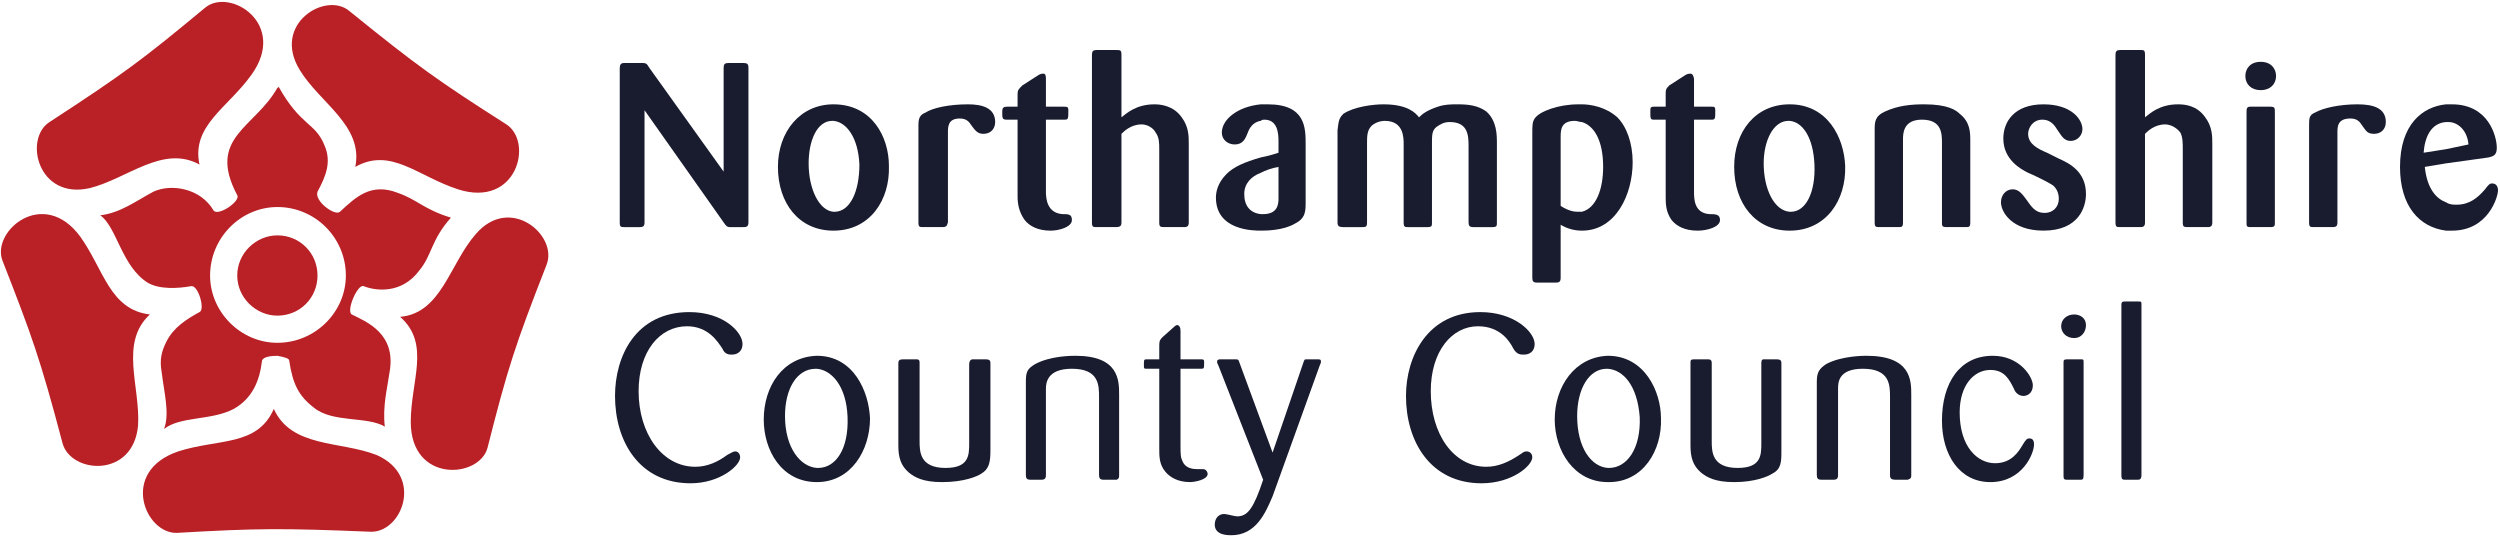 <?xml version="1.0" encoding="UTF-8" standalone="no"?>
<svg xmlns:dc="http://purl.org/dc/elements/1.1/" xmlns:cc="http://creativecommons.org/ns#" xmlns:rdf="http://www.w3.org/1999/02/22-rdf-syntax-ns#" xmlns:svg="http://www.w3.org/2000/svg" xmlns="http://www.w3.org/2000/svg" xmlns:sodipodi="http://sodipodi.sourceforge.net/DTD/sodipodi-0.dtd" xmlns:inkscape="http://www.inkscape.org/namespaces/inkscape" width="1000" height="214.357" id="svg9020" version="1.1">
  <defs id="defs9022">
    <clipPath id="clipPath4357">
      <path d="m 1135.016,33.323 98.666,0 0,35.157 -98.666,0 0,-35.157 z" id="path4359"></path>
    </clipPath>
    <clipPath id="clipPath9375">
      <path d="m 397.412,805.216 140.364,0 0,-95.013 -140.364,0 0,95.013 z" id="path9377"></path>
    </clipPath>
    <clipPath id="clipPath9397">
      <path d="m 397.412,805.216 140.364,0 0,-95.013 -140.364,0 0,95.013 z" id="path9399"></path>
    </clipPath>
    <clipPath id="clipPath9419">
      <path d="m 397.412,805.216 140.364,0 0,-95.013 -140.364,0 0,95.013 z" id="path9421"></path>
    </clipPath>
    <clipPath id="clipPath9833">
      <path d="m 0,0 419.528,0 0,595.276 L 0,595.276 0,0 z" id="path9835"></path>
    </clipPath>
    <clipPath id="clipPath9869">
      <path d="m 0,0 419.528,0 0,595.276 L 0,595.276 0,0 z" id="path9871"></path>
    </clipPath>
    <clipPath id="clipPath10669">
      <path d="m 439.37,33.472 127.559,0 0,61.242 -127.559,0 0,-61.242 z" id="path10671"></path>
    </clipPath>
    <clipPath id="clipPath12158">
      <path d="m 0,0 841.89,0 0,1190.551 -841.89,0 L 0,0 z" id="path12160"></path>
    </clipPath>
    <clipPath id="clipPath12230">
      <path d="m 0,0 841.89,0 0,1190.551 -841.89,0 L 0,0 z" id="path12232"></path>
    </clipPath>
    <clipPath id="clipPath12310">
      <path d="m 0,0 841.89,0 0,1190.551 -841.89,0 L 0,0 z" id="path12312"></path>
    </clipPath>
    <clipPath id="clipPath12326">
      <path d="m 0,0 841.89,0 0,1190.551 -841.89,0 L 0,0 z" id="path12328"></path>
    </clipPath>
    <clipPath id="clipPath14031">
      <path d="m 42.52,1011.455 219.721,0 0,136.576 -219.721,0 0,-136.576 z" id="path14033"></path>
    </clipPath>
    <clipPath id="clipPath14238">
      <path d="m 439.37,68.032 113.386,0 0,70.866 -113.386,0 0,-70.866 z" id="path14240"></path>
    </clipPath>
    <clipPath id="clipPath18027">
      <path d="m 437.253,780.951 138.18,0 0,41.097 -138.18,0 0,-41.097 z" id="path18029"></path>
    </clipPath>
    <clipPath id="clipPath19188">
      <path d="m 409.285,282.803 150.229,0 0,37.984 -150.229,0 0,-37.984 z" id="path19190"></path>
    </clipPath>
    <clipPath id="clipPath19282">
      <path d="m 409.285,284.198 150.229,0 0,36.589 -150.229,0 0,-36.589 z" id="path19284"></path>
    </clipPath>
    <clipPath id="clipPath19298">
      <path d="m 409.285,282.803 150.229,0 0,37.984 -150.229,0 0,-37.984 z" id="path19300"></path>
    </clipPath>
    <clipPath id="clipPath19318">
      <path d="m 409.285,284.198 150.229,0 0,36.589 -150.229,0 0,-36.589 z" id="path19320"></path>
    </clipPath>
    <clipPath id="clipPath19334">
      <path d="m 409.285,282.803 150.229,0 0,37.984 -150.229,0 0,-37.984 z" id="path19336"></path>
    </clipPath>
    <clipPath id="clipPath19790">
      <path d="m 28.346,491.328 770.74,0 0,75.601 -770.74,0 0,-75.601 z" id="path19792"></path>
    </clipPath>
    <clipPath id="clipPath29819">
      <path d="m 1667.675,50.003 -131.04,0 0,-79.615 131.04,0 0,79.615 z" id="path29821"></path>
    </clipPath>
    <clipPath id="clipPath29825">
      <path d="m 1533.249,53.811 136.357,0 0,-39.638 -136.357,0 0,39.638 z" clip-rule="evenodd" id="path29827"></path>
    </clipPath>
    <clipPath id="clipPath29831">
      <path d="m 0,1190.551 1683.78,0 L 1683.78,0 0,0 0,1190.551 z" id="path29833"></path>
    </clipPath>
    <clipPath id="clipPath29837">
      <path d="m 0,1191 1684,0 L 1684,0 0,0 0,1191 z" id="path29839"></path>
    </clipPath>
  </defs>
  <g id="layer1" transform="translate(-690.539,1386.736)">
    <g id="g33272" transform="matrix(1.229,0,0,1.229,-158.387,268.825)">
      <g style="fill:#ba2126;fill-opacity:1" id="g33256">
        <g style="fill:#ba2126;fill-opacity:1" transform="matrix(7.624,0,0,-7.624,806.384,-1292.761)" id="g29845">
          <path id="path29847" style="fill:#ba2126;fill-opacity:1;fill-rule:nonzero;stroke:none" d="M 0,0 C 1.512,0.857 2.671,-0.403 4.385,-0.958 6.905,-1.764 7.61,1.058 6.451,1.814 3.528,3.679 2.671,4.284 -0.252,6.653 -1.26,7.51 -3.579,6.098 -2.369,4.133 -1.512,2.722 0.353,1.764 0,0"></path>
        </g>
        <g style="fill:#ba2126;fill-opacity:1" transform="matrix(7.624,0,0,-7.624,739.524,-1244.732)" id="g29849">
          <path id="path29851" style="fill:#ba2126;fill-opacity:1;fill-rule:nonzero;stroke:none" d="m 0,0 c -1.713,0.202 -1.965,1.915 -2.973,3.326 -1.563,2.117 -3.78,0.252 -3.327,-1.008 1.26,-3.225 1.613,-4.183 2.571,-7.812 0.353,-1.31 3.024,-1.511 3.225,0.756 C -0.403,-3.075 -1.31,-1.21 0,0"></path>
        </g>
        <g style="fill:#ba2126;fill-opacity:1" transform="matrix(7.624,0,0,-7.624,719.932,-1285.847)" id="g29853">
          <path id="path29855" style="fill:#ba2126;fill-opacity:1;fill-rule:nonzero;stroke:none" d="M 0,0 C 1.613,0.403 3.125,1.865 4.687,1.008 4.334,2.671 5.897,3.427 6.905,4.838 8.467,7.005 5.998,8.568 4.939,7.711 2.268,5.494 1.462,4.889 -1.714,2.822 -2.822,2.117 -2.218,-0.504 0,0"></path>
        </g>
        <g style="fill:#ba2126;fill-opacity:1" transform="matrix(7.624,0,0,-7.624,813.298,-1199.006)" id="g29857">
          <path id="path29859" style="fill:#ba2126;fill-opacity:1;fill-rule:nonzero;stroke:none" d="M 0,0 C -1.562,0.605 -3.629,0.302 -4.385,1.965 -5.09,0.353 -6.754,0.705 -8.467,0.151 c -2.52,-0.857 -1.411,-3.528 -0.051,-3.477 3.478,0.201 4.486,0.201 8.216,0.05 C 1.059,-3.377 2.067,-0.907 0,0"></path>
        </g>
        <g style="fill:#ba2126;fill-opacity:1" transform="matrix(7.624,0,0,-7.624,845.569,-1270.858)" id="g29861">
          <path id="path29863" style="fill:#ba2126;fill-opacity:1;fill-rule:nonzero;stroke:none" d="m 0,0 c -1.109,-1.26 -1.462,-3.377 -3.225,-3.528 1.31,-1.159 0.453,-2.722 0.453,-4.486 0,-2.62 2.923,-2.419 3.276,-1.108 0.857,3.376 1.159,4.334 2.52,7.812 C 3.528,-0.05 1.462,1.714 0,0"></path>
        </g>
        <g style="fill:#ba2126;fill-opacity:1" transform="matrix(7.624,0,0,-7.624,781.027,-1270.477)" id="g29865">
          <path id="path29867" style="fill:#ba2126;fill-opacity:1;fill-rule:nonzero;stroke:none" d="m 0,0 c -0.907,0 -1.714,-0.756 -1.714,-1.714 0,-0.957 0.807,-1.713 1.714,-1.713 0.957,0 1.713,0.756 1.713,1.713 C 1.713,-0.756 0.957,0 0,0"></path>
        </g>
        <g style="fill:#ba2126;fill-opacity:1" transform="matrix(7.624,0,0,-7.624,781.027,-1318.506)" id="g29869">
          <path id="path29871" style="fill:#ba2126;fill-opacity:1;fill-rule:nonzero;stroke:none" d="m 0,0 c -0.958,-1.714 -3.024,-2.117 -1.714,-4.586 0.152,-0.252 -0.806,-0.908 -1.008,-0.656 -0.554,0.958 -1.814,1.16 -2.57,0.807 -0.756,-0.403 -1.411,-0.907 -2.268,-1.008 0.706,-0.504 0.907,-2.167 2.016,-2.873 0.504,-0.302 1.31,-0.252 1.865,-0.151 0.302,0.05 0.605,-1.008 0.353,-1.109 -0.555,-0.302 -1.109,-0.655 -1.412,-1.26 -0.201,-0.403 -0.302,-0.756 -0.201,-1.31 0.1,-0.857 0.352,-1.764 0.1,-2.419 0.706,0.554 2.016,0.352 2.974,0.856 0.806,0.454 1.109,1.21 1.21,2.067 0.05,0.151 0.353,0.201 0.655,0.201 l 0,0.555 c -1.562,0 -2.873,1.31 -2.873,2.872 0,1.613 1.311,2.924 2.873,2.924 L 0,0 z M 5.141,-4.486 C 3.982,-4.032 3.326,-4.687 2.671,-5.292 2.469,-5.494 1.562,-4.838 1.713,-4.435 2.066,-3.78 2.318,-3.175 2.016,-2.47 1.613,-1.462 1.008,-1.663 0.05,0.05 0.05,0 0,0 0,0 l 0,-5.09 c 1.613,0 2.923,-1.311 2.923,-2.924 0,-1.562 -1.31,-2.872 -2.923,-2.872 l 0,-0.555 c 0.252,-0.05 0.504,-0.101 0.504,-0.201 0.151,-1.008 0.403,-1.512 1.058,-2.016 0.807,-0.656 2.268,-0.353 3.024,-0.807 -0.101,0.857 0.101,1.613 0.202,2.319 0.302,1.663 -1.008,2.167 -1.613,2.469 -0.252,0.151 0.252,1.311 0.504,1.21 0.504,-0.202 1.613,-0.353 2.369,0.655 0.554,0.655 0.504,1.311 1.361,2.268 -1.16,0.353 -1.411,0.756 -2.268,1.058"></path>
        </g>
      </g>
      <g style="fill:#191c2f;fill-opacity:1" id="g29873" transform="matrix(7.624,0,0,-7.624,926.265,-1291.221)">
        <path d="m 0,0 0,4.435 c 0,0.152 0.051,0.202 0.202,0.202 l 0.655,0 c 0.151,0 0.202,-0.05 0.202,-0.202 l 0,-6.602 c 0,-0.202 -0.101,-0.202 -0.253,-0.202 l -0.554,0 c -0.101,0 -0.151,0.051 -0.252,0.202 l -3.377,4.788 0,-4.788 c 0,-0.151 -0.05,-0.202 -0.201,-0.202 l -0.655,0 c -0.152,0 -0.202,0 -0.202,0.202 l 0,6.552 c 0,0.202 0.05,0.252 0.202,0.252 l 0.756,0 c 0.201,0 0.201,-0.05 0.302,-0.202 L 0,0" style="fill:#191c2f;fill-opacity:1;fill-rule:nonzero;stroke:none" id="path29875"></path>
      </g>
      <g style="fill:#191c2f;fill-opacity:1" id="g29877" transform="matrix(7.624,0,0,-7.624,961.997,-1272.01)">
        <path d="m 0,0 c -1.462,0 -2.369,1.159 -2.369,2.722 0,1.512 0.958,2.671 2.369,2.671 L 0,4.687 c 0,0 0,0 -0.051,0 -0.655,0 -1.007,-0.857 -1.007,-1.814 0,-1.109 0.453,-2.016 1.058,-2.067 L 0,0 z M 0,5.393 C 1.663,5.393 2.369,3.982 2.369,2.772 2.419,1.31 1.562,0 0,0 l 0,0.806 0.05,0 c 0.655,0 1.059,0.857 1.059,2.016 C 1.058,3.982 0.554,4.637 0,4.687 l 0,0.706" style="fill:#191c2f;fill-opacity:1;fill-rule:nonzero;stroke:none" id="path29879"></path>
      </g>
      <g style="fill:#191c2f;fill-opacity:1" id="g29881" transform="matrix(7.624,0,0,-7.624,999.269,-1274.701)">
        <path d="m 0,0 c -0.051,-0.151 -0.051,-0.201 -0.252,-0.201 l -0.807,0 c -0.151,0 -0.201,0 -0.201,0.201 l 0,4.133 c 0,0.302 0.05,0.453 0.302,0.554 C -0.655,4.889 0.05,5.04 0.857,5.04 1.461,5.04 2.016,4.889 2.016,4.284 2.016,3.982 1.814,3.78 1.512,3.78 1.26,3.78 1.159,3.931 1.008,4.133 0.907,4.284 0.806,4.435 0.504,4.435 0,4.435 0,4.082 0,3.831 L 0,0" style="fill:#191c2f;fill-opacity:1;fill-rule:nonzero;stroke:none" id="path29883"></path>
      </g>
      <g style="fill:#191c2f;fill-opacity:1" id="g29885" transform="matrix(7.624,0,0,-7.624,1031.159,-1308.13)">
        <path d="m 0,0 0,-3.074 c 0,-0.303 0.05,-0.908 0.705,-0.958 0.252,0 0.404,0 0.404,-0.252 0,-0.302 -0.555,-0.454 -0.908,-0.454 -0.554,0 -0.907,0.202 -1.108,0.454 -0.252,0.353 -0.303,0.706 -0.303,1.008 l 0,3.276 -0.453,0 c -0.202,0 -0.202,0.05 -0.202,0.353 0,0.151 0.05,0.201 0.202,0.201 l 0.453,0 0,0.555 c 0,0.151 0.051,0.201 0.202,0.352 l 0.706,0.454 c 0.1,0.05 0.151,0.05 0.201,0.05 C 0,1.965 0,1.814 0,1.714 l 0,-1.16 0.756,0 c 0.151,0 0.201,0 0.201,-0.151 C 0.957,0.05 0.957,0 0.806,0 L 0,0" style="fill:#191c2f;fill-opacity:1;fill-rule:nonzero;stroke:none" id="path29887"></path>
      </g>
      <g style="fill:#191c2f;fill-opacity:1" id="g29889" transform="matrix(7.624,0,0,-7.624,1068.042,-1298.524)">
        <path d="m 0,0 c 0,0.252 0,0.504 -0.151,0.706 -0.101,0.201 -0.353,0.352 -0.605,0.352 -0.454,0 -0.756,-0.302 -0.857,-0.403 l 0,-3.78 c 0,-0.151 -0.05,-0.201 -0.252,-0.201 l -0.806,0 c -0.151,0 -0.202,0 -0.202,0.201 l 0,7.157 c 0,0.151 0.051,0.202 0.202,0.202 l 0.806,0 c 0.202,0 0.252,0 0.252,-0.202 l 0,-2.671 c 0.202,0.151 0.605,0.554 1.412,0.554 0.252,0 0.806,-0.05 1.159,-0.554 C 1.26,0.958 1.26,0.554 1.26,0.252 l 0,-3.377 c 0,-0.151 -0.05,-0.201 -0.202,-0.201 l -0.806,0 C 0.051,-3.326 0,-3.326 0,-3.125 L 0,0" style="fill:#191c2f;fill-opacity:1;fill-rule:nonzero;stroke:none" id="path29891"></path>
      </g>
      <g style="fill:#191c2f;fill-opacity:1" id="g29893" transform="matrix(7.624,0,0,-7.624,1101.09,-1307.749)">
        <path d="m 0,0 c -0.353,-0.05 -0.504,-0.353 -0.554,-0.504 -0.101,-0.252 -0.202,-0.504 -0.555,-0.504 -0.302,0 -0.554,0.202 -0.554,0.504 0,0.554 0.655,1.109 1.663,1.209 L 0,0 z m 0,-4.687 c -0.302,0 -1.915,0 -1.915,1.411 0,0.202 0.05,0.605 0.453,1.008 0.303,0.302 0.756,0.504 1.462,0.706 l 0,-0.656 c -0.403,-0.151 -0.706,-0.453 -0.706,-0.907 0,-0.504 0.252,-0.806 0.706,-0.857 l 0,-0.705 z m 1.915,1.159 c 0,-0.403 -0.05,-0.655 -0.453,-0.857 C 0.958,-4.687 0.201,-4.687 0,-4.687 l 0,0.705 c 0.05,0 0.101,0 0.101,0 0.605,0 0.655,0.404 0.655,0.656 l 0,1.36 C 0.454,-2.016 0.201,-2.117 0,-2.218 l 0,0.656 c 0.252,0.05 0.454,0.1 0.756,0.201 l 0,0.504 C 0.756,-0.504 0.706,0.05 0.151,0.05 0.101,0.05 0.05,0.05 0,0 l 0,0.705 c 0.101,0 0.201,0 0.302,0 1.613,0 1.613,-1.007 1.613,-1.713 l 0,-2.52" style="fill:#191c2f;fill-opacity:1;fill-rule:nonzero;stroke:none" id="path29895"></path>
      </g>
      <g style="fill:#191c2f;fill-opacity:1" id="g29897" transform="matrix(7.624,0,0,-7.624,1126.065,-1304.669)">
        <path d="m 0,0 c 0.051,0.403 0.051,0.504 0.252,0.706 0.454,0.302 1.26,0.403 1.714,0.403 1.008,0 1.36,-0.353 1.512,-0.555 0.151,0.152 0.352,0.303 0.806,0.454 0.302,0.101 0.554,0.101 0.857,0.101 0.453,0 0.857,-0.05 1.209,-0.303 0.454,-0.403 0.454,-1.008 0.454,-1.36 l 0,-3.377 c 0,-0.151 0,-0.202 -0.202,-0.202 l -0.806,0 c -0.151,0 -0.202,0.051 -0.202,0.202 l 0,3.225 c 0,0.454 0,1.059 -0.806,1.059 C 4.536,0.353 4.385,0.252 4.234,0.151 4.032,0 4.032,-0.202 4.032,-0.554 l 0,-3.377 c 0,-0.151 0,-0.202 -0.202,-0.202 l -0.806,0 c -0.151,0 -0.201,0 -0.201,0.202 l 0,3.326 c 0,0.303 0,1.008 -0.807,1.008 -0.05,0 -0.302,0 -0.554,-0.201 C 1.26,0 1.26,-0.252 1.26,-0.554 l 0,-3.377 c 0,-0.202 -0.05,-0.202 -0.252,-0.202 l -0.756,0 C 0.051,-4.133 0,-4.082 0,-3.931 L 0,0" style="fill:#191c2f;fill-opacity:1;fill-rule:nonzero;stroke:none" id="path29899"></path>
      </g>
      <g style="fill:#191c2f;fill-opacity:1" id="g29901" transform="matrix(7.624,0,0,-7.624,1189.463,-1303.518)">
        <path d="m 0,0 c 0,0.353 0,0.504 0.101,0.655 0.201,0.303 1.008,0.605 1.865,0.605 0.05,0 0.1,0 0.151,0 l 0,-0.756 c -0.101,0 -0.202,0.05 -0.303,0.05 C 1.21,0.554 1.21,0.151 1.21,-0.151 l 0,-2.923 c 0.302,-0.202 0.554,-0.252 0.705,-0.252 0.051,0 0.151,0 0.202,0 l 0,-0.807 c -0.353,0 -0.655,0.101 -0.907,0.252 l 0,-2.268 C 1.21,-6.3 1.159,-6.35 1.008,-6.35 l -0.806,0 C 0.05,-6.35 0,-6.3 0,-6.149 L 0,0 z m 2.117,1.26 c 0.353,0 1.008,-0.101 1.512,-0.554 0.403,-0.404 0.655,-1.109 0.655,-1.916 0,-1.36 -0.706,-2.923 -2.167,-2.923 l 0,0.807 c 0.605,0.151 0.907,0.957 0.907,1.915 0,1.159 -0.403,1.764 -0.907,1.915 l 0,0.756" style="fill:#191c2f;fill-opacity:1;fill-rule:nonzero;stroke:none" id="path29903"></path>
      </g>
      <g style="fill:#191c2f;fill-opacity:1" id="g29905" transform="matrix(7.624,0,0,-7.624,1242.097,-1308.13)">
        <path d="m 0,0 0,-3.074 c 0,-0.303 0,-0.908 0.655,-0.958 0.252,0 0.454,0 0.454,-0.252 0,-0.302 -0.555,-0.454 -0.958,-0.454 -0.554,0 -0.907,0.202 -1.109,0.454 -0.252,0.353 -0.252,0.706 -0.252,1.008 l 0,3.276 -0.504,0 c -0.151,0 -0.151,0.05 -0.151,0.353 0,0.151 0,0.201 0.151,0.201 l 0.504,0 0,0.555 c 0,0.151 0,0.201 0.152,0.352 l 0.705,0.454 c 0.101,0.05 0.151,0.05 0.202,0.05 C -0.05,1.965 0,1.814 0,1.714 l 0,-1.16 0.756,0 c 0.101,0 0.151,0 0.151,-0.151 C 0.907,0.05 0.907,0 0.756,0 L 0,0" style="fill:#191c2f;fill-opacity:1;fill-rule:nonzero;stroke:none" id="path29907"></path>
      </g>
      <g style="fill:#191c2f;fill-opacity:1" id="g29909" transform="matrix(7.624,0,0,-7.624,1273.224,-1272.01)">
        <path d="m 0,0 c -1.462,0 -2.369,1.159 -2.369,2.722 0,1.512 0.907,2.671 2.369,2.671 l 0,-0.706 -0.05,0 C -0.706,4.687 -1.109,3.83 -1.109,2.873 -1.109,1.764 -0.655,0.857 0,0.806 L 0,0 z M 0,5.393 C 1.613,5.393 2.318,3.982 2.369,2.772 2.419,1.31 1.563,0 0,0 l 0,0.806 0.05,0 c 0.656,0 1.059,0.857 1.008,2.016 C 1.008,3.982 0.554,4.637 0,4.687 l 0,0.706" style="fill:#191c2f;fill-opacity:1;fill-rule:nonzero;stroke:none" id="path29911"></path>
      </g>
      <g style="fill:#191c2f;fill-opacity:1" id="g29913" transform="matrix(7.624,0,0,-7.624,1332.01,-1274.701)">
        <path d="m 0,0 c 0,-0.201 -0.05,-0.201 -0.202,-0.201 l -0.806,0 c -0.201,0 -0.201,0.05 -0.201,0.201 l 0,3.377 c 0,0.403 0,1.008 -0.857,1.008 -0.807,0 -0.807,-0.605 -0.807,-0.857 l 0,-3.528 c 0,-0.201 -0.05,-0.201 -0.201,-0.201 l -0.807,0 c -0.151,0 -0.201,0 -0.201,0.201 l 0,3.931 c 0,0.353 0,0.605 0.453,0.807 0.555,0.252 1.109,0.302 1.663,0.302 1.008,0 1.361,-0.252 1.512,-0.403 C 0,4.284 0,3.831 0,3.478 L 0,0" style="fill:#191c2f;fill-opacity:1;fill-rule:nonzero;stroke:none" id="path29915"></path>
      </g>
      <g style="fill:#191c2f;fill-opacity:1" id="g29917" transform="matrix(7.624,0,0,-7.624,1360.827,-1295.452)">
        <path d="m 0,0 c 0.454,-0.201 1.159,-0.554 1.159,-1.512 0,-0.554 -0.302,-1.562 -1.814,-1.562 -1.361,0 -1.815,0.806 -1.815,1.209 0,0.303 0.202,0.555 0.504,0.555 0.252,0 0.404,-0.202 0.555,-0.403 0.252,-0.353 0.403,-0.605 0.806,-0.605 0.353,0 0.605,0.252 0.605,0.605 0,0.352 -0.202,0.554 -0.302,0.604 -0.152,0.101 -0.756,0.404 -1.008,0.504 -0.303,0.151 -1.059,0.555 -1.059,1.462 0,0.706 0.454,1.461 1.714,1.461 1.209,0 1.663,-0.655 1.663,-1.058 0,-0.252 -0.202,-0.504 -0.504,-0.504 -0.302,0 -0.403,0.252 -0.554,0.454 -0.101,0.151 -0.252,0.453 -0.656,0.453 -0.403,0 -0.604,-0.353 -0.604,-0.604 0,-0.454 0.453,-0.656 0.806,-0.807 L 0,0" style="fill:#191c2f;fill-opacity:1;fill-rule:nonzero;stroke:none" id="path29919"></path>
      </g>
      <g style="fill:#191c2f;fill-opacity:1" id="g29921" transform="matrix(7.624,0,0,-7.624,1401.171,-1298.524)">
        <path d="m 0,0 c 0,0.252 0,0.504 -0.101,0.706 -0.151,0.201 -0.403,0.352 -0.655,0.352 -0.454,0 -0.756,-0.302 -0.857,-0.403 l 0,-3.78 c 0,-0.151 -0.05,-0.201 -0.201,-0.201 l -0.857,0 c -0.151,0 -0.202,0 -0.202,0.201 l 0,7.157 c 0,0.151 0.051,0.202 0.202,0.202 l 0.857,0 c 0.151,0 0.201,0 0.201,-0.202 l 0,-2.671 c 0.202,0.151 0.605,0.554 1.411,0.554 0.303,0 0.807,-0.05 1.16,-0.554 C 1.26,0.958 1.26,0.554 1.26,0.252 l 0,-3.377 c 0,-0.151 -0.05,-0.201 -0.202,-0.201 l -0.806,0 C 0.05,-3.326 0,-3.326 0,-3.125 L 0,0" style="fill:#191c2f;fill-opacity:1;fill-rule:nonzero;stroke:none" id="path29923"></path>
      </g>
      <g style="fill:#191c2f;fill-opacity:1" id="g29925" transform="matrix(7.624,0,0,-7.624,1431.14,-1274.701)">
        <path d="m 0,0 c 0,-0.151 0,-0.201 -0.202,-0.201 l -0.856,0 c -0.151,0 -0.151,0.05 -0.151,0.201 l 0,4.687 c 0,0.152 0,0.252 0.151,0.252 l 0.856,0 C 0,4.939 0,4.889 0,4.687 L 0,0 z m -0.605,5.645 c -0.403,0 -0.655,0.252 -0.655,0.605 0,0.302 0.202,0.604 0.655,0.604 0.454,0 0.656,-0.302 0.656,-0.604 0,-0.353 -0.253,-0.605 -0.656,-0.605" style="fill:#191c2f;fill-opacity:1;fill-rule:nonzero;stroke:none" id="path29927"></path>
      </g>
      <g style="fill:#191c2f;fill-opacity:1" id="g29929" transform="matrix(7.624,0,0,-7.624,1451.503,-1274.701)">
        <path d="m 0,0 c 0,-0.151 -0.05,-0.201 -0.202,-0.201 l -0.806,0 c -0.151,0 -0.202,0 -0.202,0.201 l 0,4.133 c 0,0.302 0,0.453 0.252,0.554 C -0.605,4.889 0.101,5.04 0.857,5.04 1.512,5.04 2.066,4.889 2.066,4.284 2.066,3.982 1.865,3.78 1.562,3.78 1.26,3.78 1.21,3.931 1.058,4.133 0.958,4.284 0.857,4.435 0.554,4.435 0,4.435 0,4.082 0,3.831 L 0,0" style="fill:#191c2f;fill-opacity:1;fill-rule:nonzero;stroke:none" id="path29931"></path>
      </g>
      <g style="fill:#191c2f;fill-opacity:1" id="g29933" transform="matrix(7.624,0,0,-7.624,1479.939,-1292.761)">
        <path d="m 0,0 c 0.101,-0.958 0.504,-1.361 0.907,-1.512 l 0,-1.21 C -0.252,-2.57 -1.058,-1.663 -1.058,0 c 0,1.814 0.957,2.57 1.965,2.671 l 0,-0.756 C 0.252,1.865 0,1.26 -0.05,0.605 l 0.957,0.151 0,-0.605 L 0,0 z m 0.907,2.671 c 0.101,0 0.202,0 0.252,0 1.563,0 1.915,-1.361 1.915,-1.865 0,-0.352 -0.201,-0.352 -0.352,-0.403 l -1.815,-0.252 0,0.605 0.958,0.202 C 1.814,1.562 1.411,1.915 1.008,1.915 c -0.05,0 -0.101,0 -0.101,0 l 0,0.756 z m 0,-4.183 c 0.151,-0.101 0.303,-0.101 0.454,-0.101 0.554,0 0.907,0.303 1.209,0.655 0.152,0.202 0.202,0.252 0.303,0.252 0.151,0 0.252,-0.1 0.252,-0.302 0,-0.252 -0.403,-1.714 -1.966,-1.714 -0.101,0 -0.151,0 -0.252,0 l 0,1.21" style="fill:#191c2f;fill-opacity:1;fill-rule:nonzero;stroke:none" id="path29935"></path>
      </g>
      <g style="fill:#191c2f;fill-opacity:1" id="g29937" transform="matrix(7.624,0,0,-7.624,914.349,-1240.89)">
        <path d="m 0,0 c -1.159,0 -2.067,-1.058 -2.067,-2.772 0,-1.814 1.009,-3.226 2.42,-3.226 0.504,0 0.957,0.202 1.361,0.504 0.201,0.101 0.252,0.152 0.353,0.152 0.1,0 0.201,-0.101 0.201,-0.252 0,-0.353 -0.857,-1.109 -2.117,-1.109 -2.167,0 -3.225,1.764 -3.225,3.729 0,1.664 0.856,3.579 3.175,3.579 1.461,0 2.268,-0.857 2.268,-1.361 0,-0.302 -0.202,-0.454 -0.454,-0.454 -0.101,0 -0.302,0 -0.403,0.252 C 1.31,-0.655 0.907,0 0,0" style="fill:#191c2f;fill-opacity:1;fill-rule:nonzero;stroke:none" id="path29939"></path>
      </g>
      <g style="fill:#191c2f;fill-opacity:1" id="g29941" transform="matrix(7.624,0,0,-7.624,956.615,-1190.17)">
        <path d="m 0,0 c -1.512,0 -2.268,1.361 -2.268,2.671 0,1.411 0.806,2.671 2.268,2.722 L 0,4.838 c -0.05,0 -0.05,0 -0.05,0 -0.807,0 -1.311,-0.856 -1.311,-2.016 0,-1.361 0.656,-2.167 1.361,-2.217 L 0,0 z m 0,0 0,0.605 c 0,0 0,0 0.051,0 0.755,0 1.31,0.806 1.259,2.167 C 1.26,4.133 0.605,4.788 0,4.838 L 0,5.393 C 1.562,5.393 2.218,3.881 2.268,2.721 2.268,1.361 1.462,0 0,0" style="fill:#191c2f;fill-opacity:1;fill-rule:nonzero;stroke:none" id="path29943"></path>
      </g>
      <g style="fill:#191c2f;fill-opacity:1" id="g29945" transform="matrix(7.624,0,0,-7.624,1013.098,-1200.546)">
        <path d="m 0,0 c 0,-0.504 -0.05,-0.806 -0.403,-1.008 -0.151,-0.101 -0.706,-0.353 -1.663,-0.353 -0.807,0 -1.16,0.202 -1.412,0.403 -0.353,0.303 -0.453,0.656 -0.453,1.16 l 0,3.528 c 0,0.1 0.05,0.151 0.201,0.151 l 0.504,0 c 0.152,0 0.202,0 0.202,-0.151 l 0,-3.327 c 0,-0.453 0,-1.159 1.109,-1.159 1.008,0 1.008,0.555 1.008,1.058 l 0,3.377 c 0,0.101 0.05,0.202 0.151,0.202 0,0 0.353,0 0.554,0 C -0.05,3.881 0,3.83 0,3.73 L 0,0" style="fill:#191c2f;fill-opacity:1;fill-rule:nonzero;stroke:none" id="path29947"></path>
      </g>
      <g style="fill:#191c2f;fill-opacity:1" id="g29949" transform="matrix(7.624,0,0,-7.624,1054.982,-1192.48)">
        <path d="m 0,0 c 0,-0.101 0,-0.151 -0.101,-0.202 l -0.554,0 c -0.151,0 -0.202,0.051 -0.202,0.202 l 0,3.326 c 0,0.505 0,1.21 -1.159,1.21 -1.058,0 -1.109,-0.605 -1.109,-0.857 l 0,-3.679 c 0,-0.151 -0.05,-0.202 -0.201,-0.202 l -0.454,0 c -0.151,0 -0.201,0.051 -0.201,0.202 l 0,3.982 c 0,0.403 0.05,0.554 0.402,0.756 C -2.923,5.09 -2.016,5.09 -1.865,5.09 0,5.09 0,4.032 0,3.427 L 0,0" style="fill:#191c2f;fill-opacity:1;fill-rule:nonzero;stroke:none" id="path29951"></path>
      </g>
      <g style="fill:#191c2f;fill-opacity:1" id="g29953" transform="matrix(7.624,0,0,-7.624,1074.964,-1227.061)">
        <path d="m 0,0 0,-3.226 c 0,-0.453 0,-0.554 0.1,-0.756 0.101,-0.201 0.303,-0.302 0.605,-0.302 0.051,0 0.202,0 0.252,0 0.152,0 0.202,-0.151 0.202,-0.202 0,-0.252 -0.554,-0.352 -0.756,-0.352 -0.504,0 -0.857,0.201 -1.058,0.453 -0.252,0.303 -0.252,0.655 -0.252,0.958 l 0,3.427 -0.504,0 c -0.152,0 -0.152,0 -0.152,0.151 0,0.252 0,0.252 0.152,0.252 l 0.504,0 0,0.605 c 0,0.202 0.05,0.252 0.151,0.353 l 0.454,0.403 c 0.1,0.101 0.151,0.101 0.151,0.101 C -0.051,1.865 0,1.764 0,1.613 l 0,-1.21 0.857,0 c 0.1,0 0.151,0 0.151,-0.101 C 1.008,0 1.008,0 0.857,0 L 0,0" style="fill:#191c2f;fill-opacity:1;fill-rule:nonzero;stroke:none" id="path29955"></path>
      </g>
      <g style="fill:#191c2f;fill-opacity:1" id="g29957" transform="matrix(7.624,0,0,-7.624,1104.932,-1185.558)">
        <path d="m 0,0 c -0.302,-0.706 -0.706,-1.663 -1.764,-1.663 -0.151,0 -0.705,0 -0.705,0.453 0,0.252 0.151,0.454 0.402,0.454 0.101,0 0.454,-0.101 0.555,-0.101 0.454,0 0.706,0.353 1.109,1.562 l -1.915,4.889 c -0.051,0.101 -0.051,0.101 -0.051,0.152 0,0.1 0.101,0.1 0.151,0.1 l 0.605,0 c 0.151,0 0.151,0 0.202,-0.151 L 0,1.865 1.31,5.695 c 0.051,0.151 0.051,0.151 0.151,0.151 l 0.454,0 c 0.101,0 0.151,0 0.151,-0.1 0,0 0,-0.051 -0.05,-0.152 L 0,0" style="fill:#191c2f;fill-opacity:1;fill-rule:nonzero;stroke:none" id="path29959"></path>
      </g>
      <g style="fill:#191c2f;fill-opacity:1" id="g29961" transform="matrix(7.624,0,0,-7.624,1171.784,-1240.89)">
        <path d="m 0,0 c -1.109,0 -2.016,-1.058 -2.016,-2.772 0,-1.814 0.958,-3.226 2.369,-3.226 0.504,0 0.958,0.202 1.411,0.504 0.151,0.101 0.202,0.152 0.302,0.152 0.152,0 0.252,-0.101 0.252,-0.252 0,-0.353 -0.856,-1.109 -2.167,-1.109 -2.167,0 -3.225,1.764 -3.225,3.729 0,1.664 0.907,3.579 3.175,3.579 1.462,0 2.318,-0.857 2.318,-1.361 0,-0.302 -0.201,-0.454 -0.453,-0.454 -0.152,0 -0.303,0 -0.454,0.252 C 1.361,-0.655 0.958,0 0,0" style="fill:#191c2f;fill-opacity:1;fill-rule:nonzero;stroke:none" id="path29963"></path>
      </g>
      <g style="fill:#191c2f;fill-opacity:1" id="g29965" transform="matrix(7.624,0,0,-7.624,1214.049,-1190.17)">
        <path d="m 0,0 c -1.462,0 -2.268,1.361 -2.268,2.671 0,1.411 0.857,2.671 2.268,2.722 l 0,-0.555 -0.05,0 c -0.756,0 -1.26,-0.856 -1.26,-2.016 0,-1.361 0.604,-2.167 1.31,-2.217 L 0,0 z M 0.05,0 C 0,0 0,0 0,0 l 0,0.605 0.05,0 c 0.756,0 1.361,0.806 1.311,2.167 C 1.26,4.133 0.655,4.788 0,4.838 L 0,5.393 C 1.562,5.393 2.268,3.881 2.268,2.721 2.318,1.361 1.512,0 0.05,0" style="fill:#191c2f;fill-opacity:1;fill-rule:nonzero;stroke:none" id="path29967"></path>
      </g>
      <g style="fill:#191c2f;fill-opacity:1" id="g29969" transform="matrix(7.624,0,0,-7.624,1270.533,-1200.546)">
        <path d="m 0,0 c 0,-0.504 0,-0.806 -0.403,-1.008 -0.151,-0.101 -0.706,-0.353 -1.613,-0.353 -0.806,0 -1.159,0.202 -1.411,0.403 -0.353,0.303 -0.454,0.656 -0.454,1.16 l 0,3.528 c 0,0.1 0,0.151 0.151,0.151 l 0.555,0 c 0.101,0 0.201,0 0.201,-0.151 l 0,-3.327 c 0,-0.453 0,-1.159 1.109,-1.159 1.008,0 1.008,0.555 1.008,1.058 l 0,3.377 c 0,0.101 0,0.202 0.101,0.202 0.05,0 0.353,0 0.554,0 C -0.05,3.881 0,3.83 0,3.73 L 0,0" style="fill:#191c2f;fill-opacity:1;fill-rule:nonzero;stroke:none" id="path29971"></path>
      </g>
      <g style="fill:#191c2f;fill-opacity:1" id="g29973" transform="matrix(7.624,0,0,-7.624,1312.798,-1192.48)">
        <path d="m 0,0 c 0,-0.101 0,-0.151 -0.151,-0.202 l -0.504,0 c -0.202,0 -0.252,0.051 -0.252,0.202 l 0,3.326 c 0,0.505 0,1.21 -1.159,1.21 -1.059,0 -1.059,-0.605 -1.059,-0.857 l 0,-3.679 c 0,-0.151 -0.05,-0.202 -0.201,-0.202 l -0.504,0 c -0.152,0 -0.202,0.051 -0.202,0.202 l 0,3.982 c 0,0.403 0.101,0.554 0.403,0.756 C -2.974,5.09 -2.016,5.09 -1.915,5.09 0,5.09 0,4.032 0,3.427 L 0,0" style="fill:#191c2f;fill-opacity:1;fill-rule:nonzero;stroke:none" id="path29975"></path>
      </g>
      <g style="fill:#191c2f;fill-opacity:1" id="g29977" transform="matrix(7.624,0,0,-7.624,1338.543,-1226.672)">
        <path d="m 0,0 c -0.706,0 -1.31,-0.655 -1.31,-1.814 0,-1.462 0.756,-2.168 1.512,-2.168 0.705,0 1.008,0.504 1.159,0.756 0.151,0.253 0.201,0.303 0.302,0.303 0.051,0 0.202,0 0.202,-0.252 0,-0.403 -0.504,-1.613 -1.865,-1.613 -1.31,0 -2.066,1.159 -2.066,2.621 0,1.613 0.756,2.772 2.167,2.772 1.159,0 1.713,-0.907 1.713,-1.26 0,-0.353 -0.252,-0.454 -0.403,-0.454 -0.201,0 -0.353,0.151 -0.403,0.303 C 0.806,-0.403 0.605,0 0,0" style="fill:#191c2f;fill-opacity:1;fill-rule:nonzero;stroke:none" id="path29979"></path>
      </g>
      <g style="fill:#191c2f;fill-opacity:1" id="g29981" transform="matrix(7.624,0,0,-7.624,1368.893,-1192.48)">
        <path d="m 0,0 c 0,-0.202 -0.05,-0.202 -0.151,-0.202 l -0.555,0 c -0.151,0 -0.151,0.051 -0.151,0.202 l 0,4.788 c 0,0.101 0,0.151 0.151,0.151 l 0.555,0 C 0,4.939 0,4.939 0,4.788 L 0,0 z m -0.403,5.846 c -0.353,0 -0.555,0.252 -0.555,0.504 0,0.303 0.252,0.504 0.555,0.504 0.252,0 0.504,-0.151 0.504,-0.453 0,-0.303 -0.202,-0.555 -0.504,-0.555" style="fill:#191c2f;fill-opacity:1;fill-rule:nonzero;stroke:none" id="path29983"></path>
      </g>
      <g style="fill:#191c2f;fill-opacity:1" id="g29985" transform="matrix(7.624,0,0,-7.624,1381.19,-1247.805)">
        <path d="m 0,0 c 0,0.151 0.051,0.151 0.202,0.151 l 0.504,0 c 0.151,0 0.151,0 0.151,-0.151 l 0,-7.258 c 0,-0.151 -0.051,-0.201 -0.151,-0.201 l -0.504,0 C 0.051,-7.459 0,-7.459 0,-7.258 L 0,0" style="fill:#191c2f;fill-opacity:1;fill-rule:nonzero;stroke:none" id="path29987"></path>
      </g>
    </g>
  </g>
</svg>
